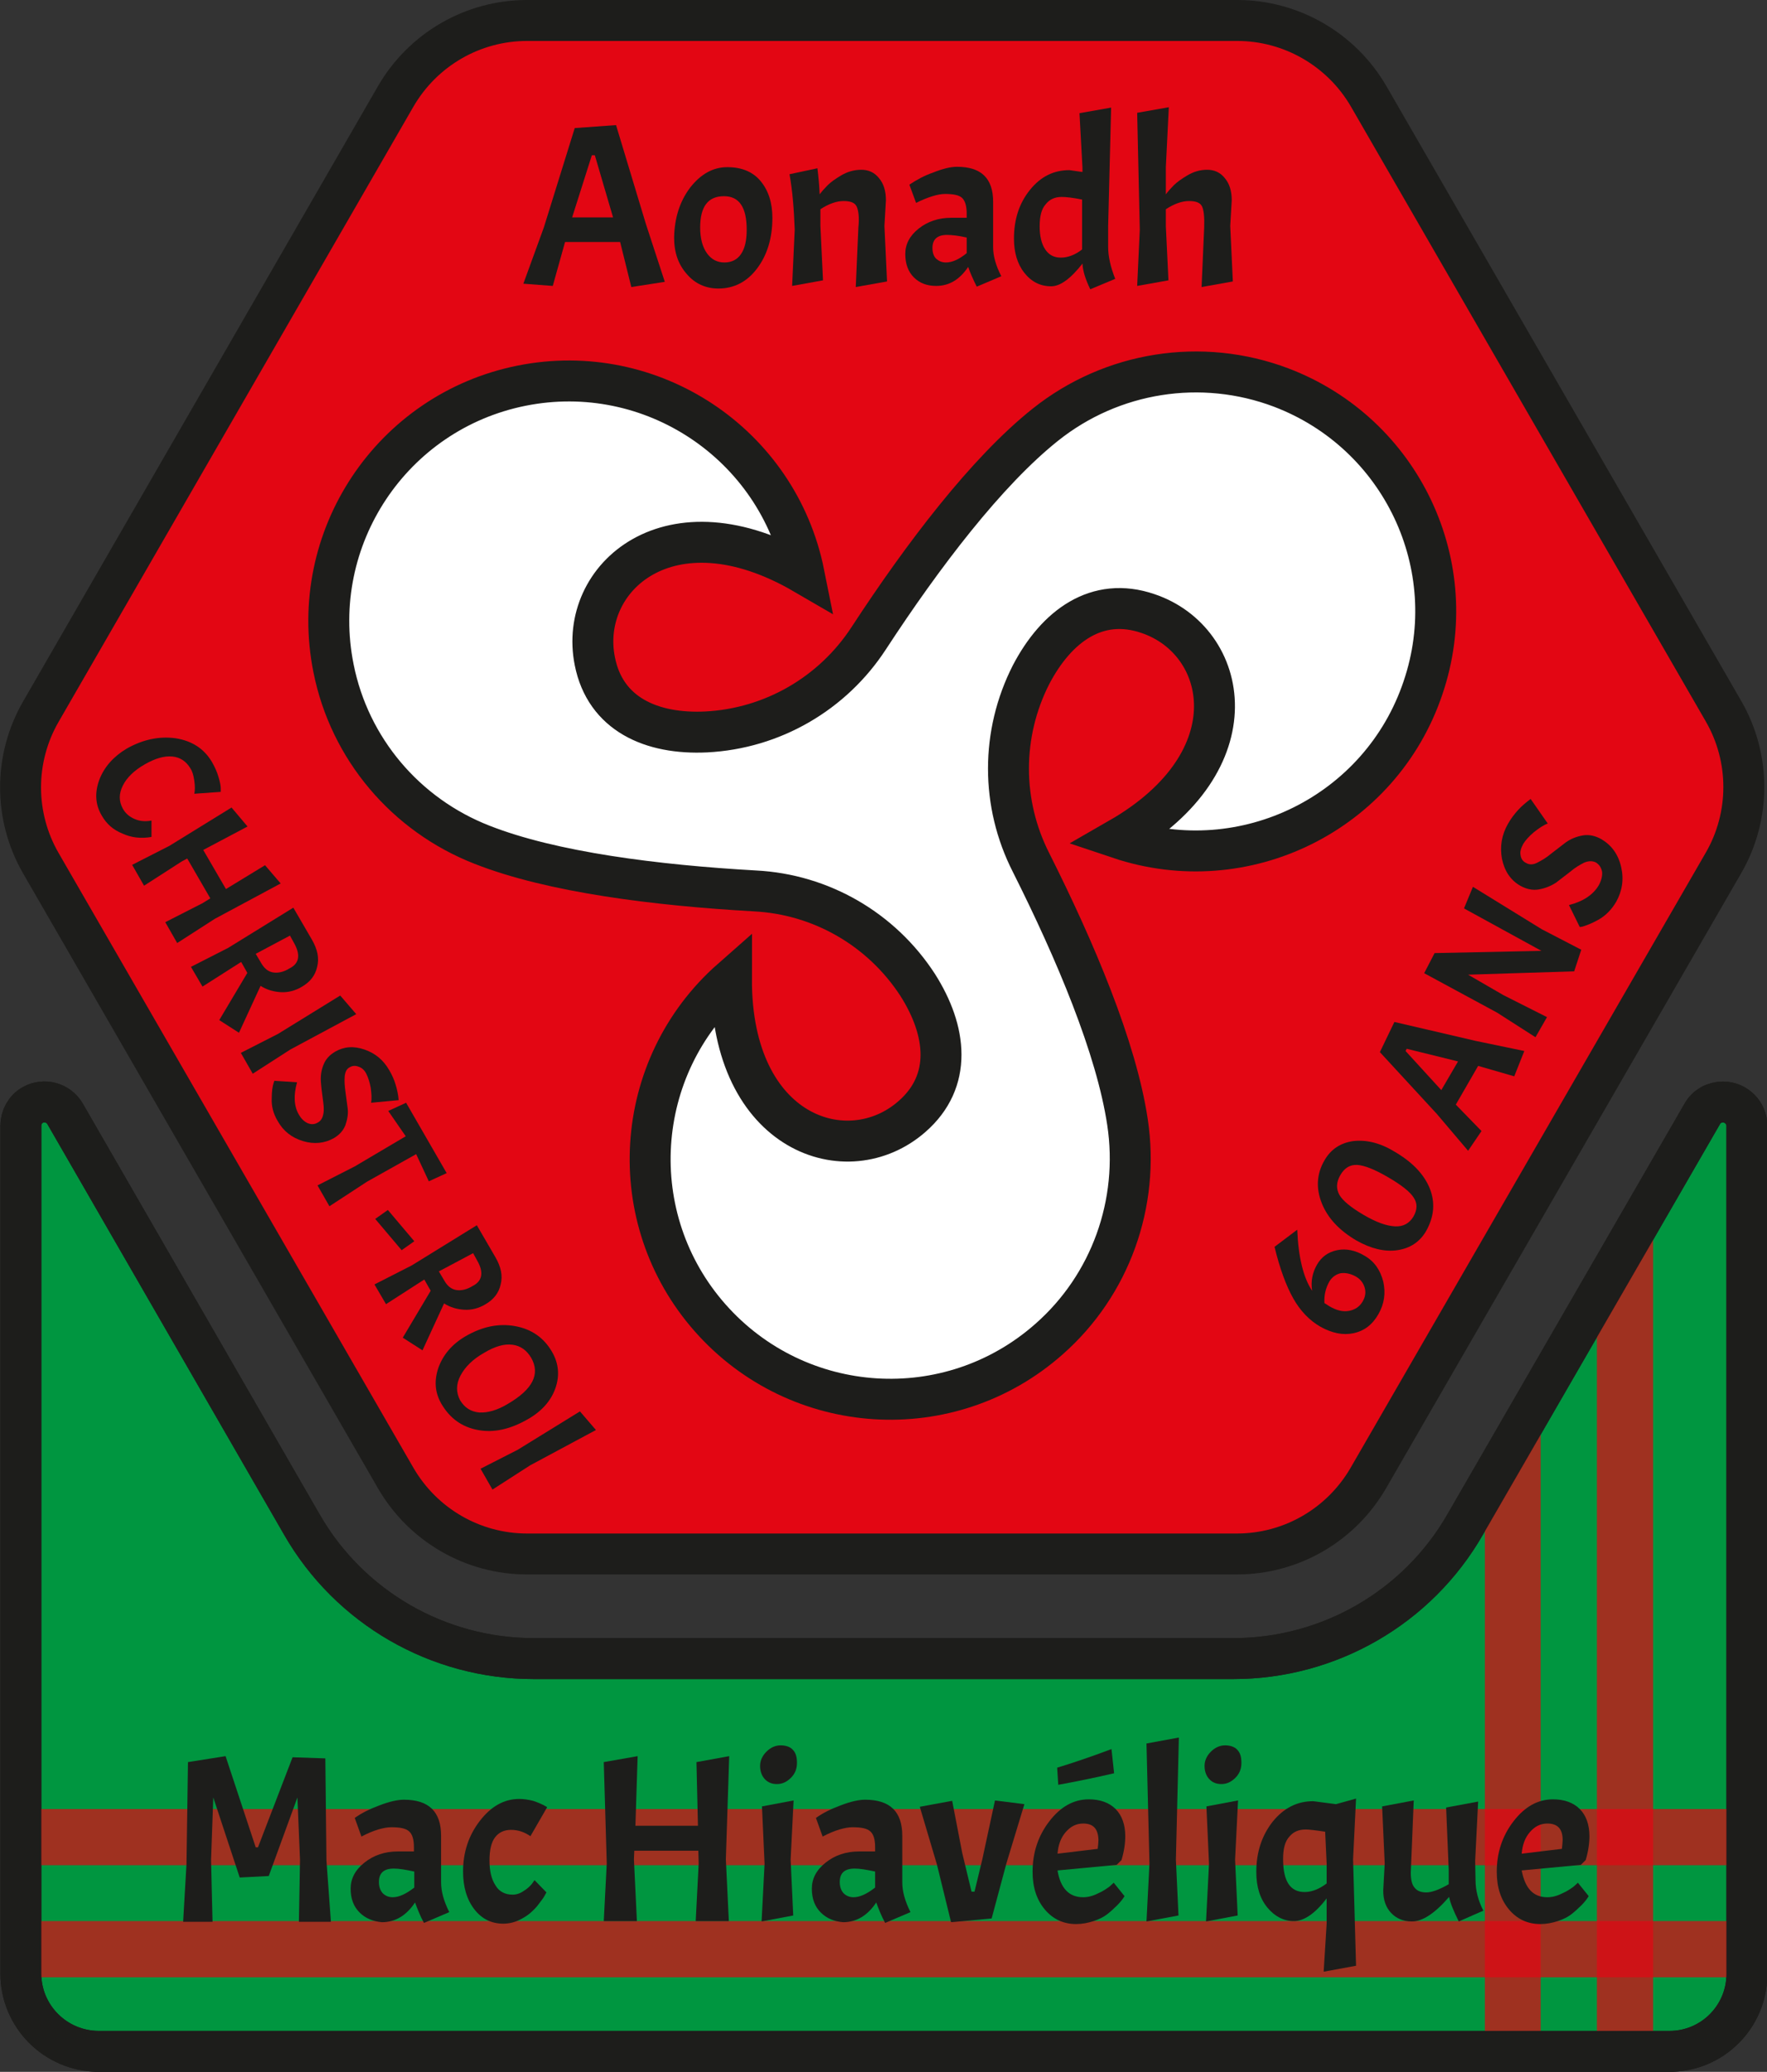 <?xml version="1.0" encoding="utf-8"?>
<!-- Generator: Adobe Illustrator 24.0.3, SVG Export Plug-In . SVG Version: 6.00 Build 0)  -->
<svg version="1.1" id="Calque_1" xmlns="http://www.w3.org/2000/svg" xmlns:xlink="http://www.w3.org/1999/xlink" x="0px" y="0px"
	 viewBox="0 0 474.7 556.5" style="enable-background:new 0 0 474.7 556.5;" xml:space="preserve">
<rect x="0" y="0" width="474.7" height="556.5" fill="#333333" stroke="none"/>
<style type="text/css">
	.st0{fill:#009640;stroke:#1D1D1B;stroke-width:11;stroke-miterlimit:10;}
	.st1{opacity:0.7;fill:#E30613;enable-background:new    ;}
	.st2{enable-background:new    ;}
	.st3{fill:#1D1D1B;}
	.st4{fill:none;stroke:#1D1D1B;stroke-width:11;stroke-miterlimit:10;}
	.st5{fill:#E30613;stroke:#1D1D1B;stroke-width:11;stroke-miterlimit:10;}
	.st6{fill:#FFFFFF;stroke:#1D1D1B;stroke-width:11;stroke-miterlimit:10;}
</style>
<title>badge3</title>
<g id="Calque_2_1_">
	<g id="Calque_2-2">
		<path class="st0" d="M457.3,299.2l-63.7,110.3c-12.8,22.3-36.6,36-62.3,36H143.4c-25.7,0-49.5-13.7-62.3-36L17.5,299.2
			c-1.8-3.1-5.7-4.1-8.7-2.4c-2,1.1-3.2,3.3-3.2,5.6v227.7c0,11.5,9.3,20.8,20.8,20.9c0,0,0,0,0,0h422.1c11.5,0,20.8-9.3,20.8-20.8
			V302.4c0-3.5-2.9-6.4-6.4-6.4C460.5,296,458.4,297.2,457.3,299.2z"/>
		<rect x="5.5" y="485.9" class="st1" width="463" height="15.1"/>
		<rect x="5.5" y="516" class="st1" width="463" height="15.1"/>
		<polygon class="st1" points="429,551 429,348.2 444.1,322.1 444.1,551 		"/>
		<polygon class="st1" points="398.9,551 398.9,400.4 413.9,374.3 413.9,551 		"/>
		<g class="st2">
			<path class="st3" d="M68.7,496.2h0.6l9.3-24.2l8.8,0.3l0.3,27.4l1.2,16.5h-8.6l0.3-16.6l-0.7-16.8l-7.7,21.1l-7.8,0.4l-7.1-21.5
				l-0.6,16.8l0.4,16.6h-7.9l0.9-15.5l0.4-27.4l10.1-1.6L68.7,496.2z"/>
			<path class="st3" d="M96.6,513.7c-1.6-1.6-2.4-3.7-2.4-6.4c0-2.7,1.2-5,3.7-7c2.5-2,5.5-3,9-3h4.3v-1.1c0-2.1-0.4-3.5-1.3-4.3
				c-0.9-0.8-2.4-1.1-4.8-1.1c-1,0-2.1,0.2-3.5,0.6c-1.3,0.4-2.8,1-4.5,1.9l-1.8-5c1.8-1.3,4-2.4,6.7-3.4c2.6-1,4.8-1.5,6.5-1.5
				c6.7,0,10,3.2,10,9.7v12.5c0,2.4,0.7,5,2.2,8l-6.8,2.9c-1.1-2-1.8-3.9-2.4-5.5c-2.3,3.5-5.3,5.3-8.9,5.3
				C100.3,516.1,98.2,515.3,96.6,513.7z M105.5,509.6c1.7,0,3.6-0.9,5.8-2.6v-4.3c-2.3-0.5-4.1-0.8-5.5-0.8c-2.7,0-4,1.2-4,3.6
				c0,1.2,0.3,2.2,1,3C103.5,509.2,104.4,509.6,105.5,509.6z"/>
			<path class="st3" d="M137.3,491.5c-1.9,0-3.3,0.7-4.3,2c-1,1.3-1.5,3.4-1.5,6.2s0.5,5,1.6,6.7c1,1.7,2.6,2.5,4.6,2.5
				c1,0,2-0.3,3-1c1-0.6,1.7-1.3,2.2-1.9l0.7-1l3.2,3.3c-0.1,0.2-0.3,0.5-0.5,0.9c-0.2,0.4-0.7,1.1-1.4,2c-0.7,1-1.5,1.8-2.4,2.6
				c-0.8,0.7-1.9,1.4-3.2,2c-1.3,0.6-2.7,0.9-4.1,0.9c-3.2,0-5.8-1.3-7.8-3.9c-2-2.6-3-6-3-10.1c0-5.2,1.5-9.7,4.5-13.6
				c3-3.9,6.5-5.9,10.6-5.9c1.2,0,2.5,0.2,3.7,0.5c1.2,0.4,2.5,0.9,3.8,1.7l-4.5,7.8C140.9,492.1,139.2,491.5,137.3,491.5z"/>
			<path class="st3" d="M195.9,471.7l-0.9,27.7l0.8,16.6h-8.9l0.8-15.5l-0.1-3.4h-17.2l-0.1,2.3l0.8,16.6h-8.9l0.8-15.5l-0.8-27.2
				l9.1-1.6l-0.6,18.7h16.8l-0.4-17.1L195.9,471.7z"/>
			<path class="st3" d="M204.2,474.3c0-1.4,0.6-2.7,1.7-3.8c1.1-1.1,2.4-1.7,3.8-1.7c1.4,0,2.6,0.4,3.3,1.2c0.8,0.8,1.1,2,1.1,3.5
				c0,1.6-0.5,2.9-1.6,4c-1.1,1.1-2.3,1.7-3.8,1.7c-1.4,0-2.5-0.5-3.3-1.4C204.6,476.9,204.2,475.7,204.2,474.3z M213.2,483.6
				l-0.8,15.9l0.7,15l-8.5,1.6l0.8-15.5l-0.7-15.4L213.2,483.6z"/>
			<path class="st3" d="M220.5,513.7c-1.6-1.6-2.4-3.7-2.4-6.4c0-2.7,1.2-5,3.7-7c2.5-2,5.5-3,9-3h4.3v-1.1c0-2.1-0.4-3.5-1.3-4.3
				c-0.9-0.8-2.4-1.1-4.8-1.1c-1,0-2.1,0.2-3.5,0.6c-1.3,0.4-2.8,1-4.5,1.9l-1.8-5c1.8-1.3,4-2.4,6.7-3.4c2.6-1,4.8-1.5,6.5-1.5
				c6.7,0,10,3.2,10,9.7v12.5c0,2.4,0.7,5,2.2,8l-6.8,2.9c-1.1-2-1.8-3.9-2.4-5.5c-2.3,3.5-5.3,5.3-8.9,5.3
				C224.1,516.1,222.1,515.3,220.5,513.7z M229.3,509.6c1.7,0,3.6-0.9,5.8-2.6v-4.3c-2.3-0.5-4.1-0.8-5.5-0.8c-2.7,0-4,1.2-4,3.6
				c0,1.2,0.3,2.2,1,3C227.3,509.2,228.2,509.6,229.3,509.6z"/>
			<path class="st3" d="M261,508.1h0.8l2.1-8.7l3.4-15.8l7.9,1l-4.8,15.8l-4,14.9l-10.9,1l-3.8-15.5l-4.6-15.5l8.7-1.6l2.7,14
				L261,508.1z"/>
			<path class="st3" d="M291,509.6c1.2,0,2.5-0.3,3.9-1c1.4-0.6,2.4-1.3,3.2-1.9l1.1-1l2.9,3.6c-0.4,0.7-1.1,1.6-2,2.5
				c-0.9,0.9-1.8,1.7-2.7,2.4s-2.1,1.3-3.6,1.8c-1.5,0.5-3.1,0.8-4.7,0.8c-3.4,0-6.2-1.3-8.4-3.9c-2.2-2.6-3.3-6-3.3-10.1
				c0-5.2,1.5-9.7,4.5-13.6c3-3.9,6.5-5.9,10.6-5.9c3.1,0,5.5,0.9,7.2,2.6s2.6,4.2,2.6,7.3c0,1.9-0.3,4-1,6.4l-1.3,1.3l-15.9,1.5
				C284.9,507.2,287.2,509.6,291,509.6z M298.6,469.8l0.7,6.5c-5.6,1.3-10.6,2.3-15,3.1l-0.3-4.6
				C287.6,473.7,292.5,472.1,298.6,469.8z M291,489.8c-1.9,0-3.4,0.8-4.7,2.3c-1.3,1.5-2,3.4-2.2,5.8l10.8-1.3
				c0.1-1,0.2-1.8,0.2-2.4C295,491.2,293.7,489.8,291,489.8z"/>
			<path class="st3" d="M316.7,466.7l-0.8,32.8l0.7,15l-8.6,1.6l0.8-15.5l-0.8-32.3L316.7,466.7z"/>
			<path class="st3" d="M323.6,474.3c0-1.4,0.6-2.7,1.7-3.8c1.1-1.1,2.4-1.7,3.8-1.7c1.4,0,2.6,0.4,3.3,1.2c0.8,0.8,1.1,2,1.1,3.5
				c0,1.6-0.5,2.9-1.6,4c-1.1,1.1-2.3,1.7-3.8,1.7c-1.4,0-2.5-0.5-3.3-1.4C324,476.9,323.6,475.7,323.6,474.3z M332.6,483.6
				l-0.8,15.9l0.7,15l-8.5,1.6l0.8-15.5l-0.7-15.4L332.6,483.6z"/>
			<path class="st3" d="M356.4,509.9c-3.1,4.1-6.1,6.1-8.8,6.1c-2.7,0-5.1-1.2-7.1-3.6c-2-2.4-3-5.6-3-9.6c0-5.3,1.5-9.8,4.4-13.5
				c3-3.7,6.6-5.5,10.9-5.5l6.1,0.8l5.4-1.5l-0.8,16.3l0.8,28.6l-8.7,1.6l0.8-12.9V509.9z M344.7,499.3c0,6,1.9,8.9,5.8,8.9
				c1.9,0,3.9-0.8,5.9-2.3v-5.4l-0.4-8.5c-2.6-0.4-4.4-0.6-5.2-0.6c-1.9,0-3.3,0.6-4.4,1.9C345.2,494.6,344.7,496.6,344.7,499.3z"/>
			<path class="st3" d="M379.3,516.1c-2.3,0-4.2-0.8-5.6-2.3c-1.4-1.5-2.1-3.5-2.1-6l0.4-7.3l-0.7-15.3l8.5-1.6L379,503
				c0,1.8,0.3,3.2,1,4c0.7,0.9,1.7,1.3,3.2,1.3c1.4,0,3.4-0.7,6-2.2v-3.8l-0.7-16.8l8.6-1.6l-0.8,15.9l0.1,5.2
				c0,2.7,0.7,5.5,2.1,8.2l-6.6,2.9c-1.4-2.8-2.3-5-2.6-6.6C385.5,513.9,382.2,516.1,379.3,516.1z"/>
			<path class="st3" d="M415.7,509.6c1.2,0,2.5-0.3,3.9-1c1.4-0.6,2.4-1.3,3.2-1.9l1.1-1l2.9,3.6c-0.4,0.7-1.1,1.6-2,2.5
				c-0.9,0.9-1.8,1.7-2.7,2.4s-2.1,1.3-3.6,1.8c-1.5,0.5-3.1,0.8-4.7,0.8c-3.4,0-6.2-1.3-8.4-3.9c-2.2-2.6-3.3-6-3.3-10.1
				c0-5.2,1.5-9.7,4.5-13.6c3-3.9,6.5-5.9,10.6-5.9c3.1,0,5.5,0.9,7.2,2.6s2.6,4.2,2.6,7.3c0,1.9-0.3,4-1,6.4l-1.3,1.3l-15.9,1.5
				C409.7,507.2,411.9,509.6,415.7,509.6z M415.7,489.8c-1.9,0-3.4,0.8-4.7,2.3c-1.3,1.5-2,3.4-2.2,5.8l10.8-1.3
				c0.1-1,0.2-1.8,0.2-2.4C419.8,491.2,418.4,489.8,415.7,489.8z"/>
		</g>
		<path class="st4" d="M457.3,299.2l-63.7,110.3c-12.8,22.3-36.6,36-62.3,36H143.4c-25.7,0-49.5-13.7-62.3-36L17.5,299.2
			c-1.8-3.1-5.7-4.1-8.7-2.4c-2,1.1-3.2,3.3-3.2,5.6v227.7c0,11.5,9.3,20.8,20.8,20.9c0,0,0,0,0,0h422.1c11.5,0,20.8-9.3,20.8-20.8
			V302.4c0-3.5-2.9-6.4-6.4-6.4C460.5,296,458.4,297.2,457.3,299.2z"/>
		<path class="st5" d="M332.4,5.5H141.6c-14.6,0-28,7.8-35.3,20.4L11,191.1c-7.3,12.6-7.3,28.2,0,40.8L106.3,397
			c7.3,12.6,20.7,20.4,35.3,20.4h190.7c14.6,0,28-7.8,35.3-20.4l95.4-165.2c7.3-12.6,7.3-28.2,0-40.8L367.7,25.9
			C360.4,13.3,346.9,5.5,332.4,5.5z"/>
		<g class="st2">
			<path class="st3" d="M27.3,219c-1.7-2.9-1.9-6.1-0.6-9.6c1.3-3.4,3.8-6.2,7.3-8.3c4.4-2.5,8.8-3.4,13.2-2.8
				c4.4,0.7,7.6,2.8,9.7,6.3c0.8,1.4,1.4,2.7,1.8,4.1c0.4,1.3,0.6,2.4,0.6,3l0,1l-7.1,0.5c0.2-0.9,0.2-2.1,0-3.5
				c-0.2-1.4-0.5-2.5-1.1-3.4c-1.1-1.8-2.7-2.9-4.8-3.1c-2.2-0.2-4.6,0.5-7.4,2.1c-2.8,1.6-4.8,3.5-5.9,5.7c-1.1,2.2-1.1,4.2,0,6.2
				c0.7,1.3,1.8,2.2,3.2,2.8c1.4,0.6,2.9,0.7,4.5,0.4l0,4.4c-2.8,0.5-5.4,0.2-7.8-0.9C30.4,222.9,28.6,221.3,27.3,219z"/>
			<path class="st3" d="M75.4,237.3l-17.7,9.5l-10.1,6.5l-3.2-5.6l10-5.1l2.1-1.3l-6.2-10.7l-1.5,0.8l-10.1,6.5l-3.2-5.6l10-5.1
				l16.7-10.3l4.3,5.1l-11.9,6.3l6.1,10.5l10.5-6.4L75.4,237.3z"/>
			<path class="st3" d="M66.1,260.7l-1.3-2.3l-0.2,0.1L54.4,265l-3.1-5.3l10-5.1l17.5-10.8l5,8.6c1.5,2.6,2,5,1.4,7.3
				c-0.5,2.3-1.9,4.1-4.2,5.4c-1.7,1-3.6,1.5-5.5,1.4c-1.9-0.1-3.8-0.6-5.5-1.7l-5.8,12.6l-5.3-3.4l7.5-12.6
				C66.5,261.3,66.3,261.1,66.1,260.7z M79,253.3l-1.1-2l-9.2,4.9l1.6,2.7c0.8,1.3,1.8,2.1,3.1,2.3c1.3,0.2,2.8-0.1,4.4-1.1
				C80.4,258.8,80.8,256.5,79,253.3z"/>
			<path class="st3" d="M95.7,272.4L78,281.9l-10.1,6.5l-3.2-5.6l10-5.1l16.7-10.3L95.7,272.4z"/>
			<path class="st3" d="M79.8,290.7c-1,3.6-0.8,6.5,0.5,8.7c0.7,1.2,1.5,1.9,2.4,2.3c1,0.4,1.9,0.3,2.7-0.2c0.9-0.5,1.3-1.3,1.5-2.5
				s0-2.5-0.2-4s-0.4-3-0.5-4.5s0.1-3,0.7-4.5c0.6-1.5,1.6-2.6,3.1-3.5c2.4-1.4,5-1.6,7.9-0.6c2.9,1,5.1,2.8,6.7,5.6
				c0.7,1.2,1.3,2.5,1.7,3.9c0.4,1.3,0.7,2.7,0.8,4.1l-7.4,0.7c0.2-1.1,0.1-2.4-0.1-4c-0.3-1.6-0.7-2.8-1.2-3.8s-1.2-1.6-2.1-1.9
				c-0.8-0.3-1.6-0.3-2.4,0.2c-0.8,0.4-1.2,1.3-1.3,2.5c-0.1,1.2,0,2.5,0.2,4c0.2,1.5,0.4,3,0.6,4.5c0.2,1.5-0.1,3-0.6,4.5
				c-0.6,1.5-1.6,2.6-3.1,3.5c-2.5,1.4-5.3,1.7-8.3,0.8c-3-0.9-5.3-2.7-6.8-5.4c-1.2-2-1.7-4-1.6-6.1c0-1.8,0.2-3.2,0.5-4.1l0.2-0.6
				L79.8,290.7z"/>
			<path class="st3" d="M104.3,298.4l4.8-2.2l10.9,18.9l-4.8,2.2l-3.4-7.3l-13.2,7.4L88.5,324l-3.2-5.6l10-5.1l13.7-8.1L104.3,298.4
				z"/>
			<path class="st3" d="M100.8,327.4l3.4-2.4l7.1,8.4l-3.4,2.4L100.8,327.4z"/>
			<path class="st3" d="M115.3,346l-1.3-2.3l-0.2,0.1l-10.1,6.5l-3.1-5.3l10-5.1l17.5-10.8l5,8.6c1.5,2.6,2,5,1.4,7.3
				c-0.5,2.3-1.9,4.1-4.2,5.4c-1.7,1-3.6,1.5-5.5,1.4c-1.9-0.1-3.8-0.6-5.5-1.7l-5.8,12.6l-5.3-3.4l7.5-12.6
				C115.7,346.6,115.5,346.4,115.3,346z M128.2,338.6l-1.1-2l-9.2,4.9l1.6,2.7c0.8,1.3,1.8,2.1,3.1,2.3c1.3,0.2,2.8-0.1,4.4-1.1
				C129.6,344.1,130,341.7,128.2,338.6z"/>
			<path class="st3" d="M148.3,363.1c1.8,3.1,2.1,6.4,0.9,9.8c-1.2,3.4-3.7,6.2-7.4,8.3c-4.7,2.7-9.1,3.7-13.4,2.9
				c-4.3-0.8-7.5-3.1-9.8-7c-1.8-3.1-2-6.3-0.8-9.8c1.3-3.5,3.7-6.3,7.3-8.4c4.5-2.6,8.9-3.5,13.3-2.7
				C142.8,357,146.1,359.3,148.3,363.1z M136.4,377.1c6.7-3.9,8.8-8,6.3-12.4c-1.2-2-2.8-3.2-5-3.5c-2.2-0.3-4.7,0.4-7.7,2.2
				c-3,1.7-5.1,3.8-6.3,6.1c-1.2,2.3-1.2,4.5-0.1,6.6c1.2,2,2.9,3.1,5.2,3.3C131,379.5,133.6,378.8,136.4,377.1z"/>
			<path class="st3" d="M160.1,384.1l-17.7,9.5l-10.1,6.5l-3.2-5.6l10-5.1l16.7-10.3L160.1,384.1z"/>
		</g>
		<g class="st2">
			<path class="st3" d="M352.5,346.7c-0.4-2.6,0.1-4.9,1.3-7c1.2-2.1,3-3.4,5.4-3.9c2.4-0.5,4.9,0,7.4,1.5c2.6,1.5,4.2,3.8,5,6.9
				c0.7,3.1,0.3,6-1.3,8.8s-3.8,4.5-6.7,5.1c-2.8,0.6-5.7,0-8.8-1.7c-3-1.7-5.5-4.3-7.4-7.7c-1.9-3.4-3.6-8-5-13.8l6.1-4.6
				C348.8,337.8,350.2,343.3,352.5,346.7z M357.2,344.1c-1.1,1.9-1.5,3.8-1.4,5.9c0.6,0.4,1.1,0.7,1.4,0.9c1.9,1.1,3.6,1.5,5.2,1.2
				c1.6-0.3,2.8-1.1,3.6-2.4c0.8-1.3,1-2.6,0.6-3.9c-0.4-1.3-1.2-2.3-2.5-3s-2.7-1-4-0.8C358.9,342.3,357.9,343,357.2,344.1z"/>
			<path class="st3" d="M355.8,311.7c1.7-3,4.3-4.7,7.7-5.2c3.4-0.4,7.1,0.4,10.9,2.7c4.9,2.8,8.1,6.1,9.7,10
				c1.5,3.8,1.2,7.6-1,11.5c-1.7,2.9-4.3,4.6-7.7,5.1s-7.1-0.4-11-2.6c-4.6-2.7-7.7-6-9.3-10S353.7,315.3,355.8,311.7z M379.7,326.8
				c1.1-1.9,1.1-3.6,0.1-5.1c-1-1.6-3.3-3.4-6.9-5.5c-3.6-2.1-6.4-3.2-8.3-3.3c-1.9-0.1-3.4,0.8-4.5,2.7s-1.2,3.6-0.3,5.3
				c0.9,1.6,3.1,3.4,6.5,5.4s6.2,3,8.5,3.1C377,329.5,378.6,328.6,379.7,326.8z"/>
			<path class="st3" d="M406.8,289.1l-9.7-2.8l-6,10.4l6.9,7.1l-3.6,5.3l-8.4-9.9l-15.3-16.6l3.9-8.1l21.9,5.1l13,2.7L406.8,289.1z
				 M377.9,281.7l-0.3,0.6l9.6,10.5l4.5-7.7L377.9,281.7z"/>
			<path class="st3" d="M395.7,238.2l18.5,11.4l10.6,5.5l-1.9,5.8l-28.5,0.9l9.5,5.5l11.7,5.9l-3.1,5.4l-10.3-6.6l-19.6-10.6
				l2.8-5.4l28.7-0.6l-20.8-11.4L395.7,238.2z"/>
			<path class="st3" d="M421.5,243.1c3.9-1,6.5-2.8,8-5.3c0.7-1.3,1-2.5,0.9-3.6c-0.2-1.1-0.7-1.9-1.6-2.5c-0.9-0.5-2-0.5-3.2,0
				c-1.2,0.6-2.4,1.3-3.7,2.4c-1.3,1-2.6,2-3.9,3c-1.4,0.9-2.9,1.5-4.6,1.8c-1.7,0.3-3.4-0.1-5-1c-2.6-1.5-4.2-3.9-4.9-7.2
				c-0.6-3.3-0.1-6.4,1.6-9.4c0.8-1.4,1.7-2.6,2.7-3.7c1-1.1,2.2-2.1,3.4-3l4.6,6.6c-1.1,0.4-2.3,1.2-3.7,2.3
				c-1.3,1.1-2.3,2.2-2.9,3.2c-0.6,1.1-0.9,2.1-0.7,3c0.1,0.9,0.6,1.7,1.5,2.1c0.8,0.5,1.9,0.5,3-0.1c1.2-0.6,2.4-1.3,3.7-2.4
				c1.3-1,2.6-2,3.9-3c1.4-1,2.9-1.6,4.6-1.9c1.7-0.3,3.4,0.1,5,1c2.7,1.6,4.5,4,5.3,7.4c0.8,3.4,0.3,6.5-1.3,9.4
				c-1.3,2.2-2.9,3.8-4.9,4.9c-1.8,1-3.2,1.5-4.2,1.8l-0.7,0.1L421.5,243.1z"/>
		</g>
		<g class="st2">
			<path class="st3" d="M169.6,77.1l-3-12.1h-14.8l-3.3,11.8l-7.9-0.6l5.5-15.1l8.3-26.7l11.1-0.8l8,26.5l5.1,15.6L169.6,77.1z
				 M159.8,41.7H159l-5.3,16.7h11L159.8,41.7z"/>
			<path class="st3" d="M185.4,50.4c2.9-3.7,6.2-5.5,10-5.5c3.8,0,6.8,1.2,8.9,3.7c2.1,2.5,3.2,5.8,3.2,9.9c0,5.5-1.4,10-4.1,13.6
				c-2.7,3.6-6.2,5.4-10.4,5.4c-3.4,0-6.3-1.3-8.5-3.9c-2.3-2.6-3.4-5.8-3.4-9.8C181.2,58.6,182.6,54.1,185.4,50.4z M200.6,61.7
				c0-6-2-9-6.1-9c-4.3,0-6.4,2.8-6.4,8.4c0,2.9,0.6,5.2,1.8,6.9c1.2,1.7,2.8,2.5,4.7,2.5c2,0,3.5-0.8,4.5-2.3
				C200.1,66.7,200.6,64.6,200.6,61.7z"/>
			<path class="st3" d="M230.1,55.4c-0.5-1-1.7-1.4-3.5-1.4c-1.8,0-3.9,0.7-6.2,2.2v4.5l0.7,14.6l-8.3,1.5l0.7-15.1
				c-0.2-5.5-0.6-10.5-1.4-14.9l7.5-1.6c0.3,2.4,0.5,4.7,0.6,7c0.6-0.8,1.3-1.6,2.1-2.4c0.8-0.8,2-1.7,3.7-2.7
				c1.7-1,3.5-1.5,5.4-1.5c1.9,0,3.5,0.7,4.7,2.2c1.3,1.5,1.9,3.5,1.9,6l-0.4,6.9l0.7,14.9l-8.4,1.5l0.7-16
				C230.9,58.3,230.6,56.4,230.1,55.4z"/>
			<path class="st3" d="M245.5,74.5c-1.5-1.5-2.3-3.6-2.3-6.3c0-2.6,1.2-4.9,3.6-6.8c2.4-1.9,5.3-2.9,8.7-2.9h4.2v-1.1
				c0-2-0.4-3.4-1.2-4.2s-2.4-1.1-4.6-1.1c-1,0-2.1,0.2-3.4,0.6c-1.3,0.4-2.8,1-4.4,1.8l-1.8-4.9c1.8-1.2,3.9-2.4,6.5-3.3
				c2.5-1,4.6-1.5,6.3-1.5c6.5,0,9.7,3.1,9.7,9.4v12.2c0,2.3,0.7,4.9,2.2,7.8l-6.6,2.8c-1-2-1.8-3.8-2.3-5.3
				c-2.3,3.4-5.1,5.1-8.6,5.1C249.1,76.8,247.1,76.1,245.5,74.5z M254.1,70.5c1.7,0,3.5-0.8,5.6-2.5v-4.2c-2.2-0.5-4-0.7-5.3-0.7
				c-2.6,0-3.9,1.2-3.9,3.5c0,1.2,0.3,2.2,1,2.9C252.2,70.1,253,70.5,254.1,70.5z"/>
			<path class="st3" d="M290.8,70.8c-3.2,4.1-6,6.1-8.4,6.1c-2.9,0-5.3-1.2-7.2-3.6c-1.9-2.4-2.8-5.5-2.8-9.2
				c0-5.2,1.4-9.5,4.3-13.1c2.9-3.6,6.4-5.3,10.6-5.3l3.5,0.5v-1.2L290,30.4l8.5-1.5l-0.8,31.9v5.5c0,2.5,0.6,5.3,1.9,8.6l-6.7,2.8
				C291.6,75,290.9,72.8,290.8,70.8z M279.3,60.8c0,2.6,0.5,4.7,1.5,6.2c1,1.5,2.4,2.2,4.2,2.2c1.8,0,3.8-0.7,5.7-2.2V53.6
				c-2.5-0.5-4.3-0.7-5.5-0.7c-1.9,0-3.3,0.7-4.3,2C279.8,56.1,279.3,58.1,279.3,60.8z"/>
			<path class="st3" d="M322.9,55.4c-0.5-1-1.7-1.4-3.5-1.4c-1.8,0-3.9,0.7-6.2,2.2v4.5l0.7,14.6l-8.4,1.5l0.7-15.1l-0.7-31.4
				l8.5-1.5l-0.8,16.1v7.3c0.6-0.8,1.3-1.6,2.1-2.4s2-1.7,3.7-2.7c1.7-1,3.4-1.5,5.3-1.5s3.5,0.7,4.7,2.2c1.3,1.5,1.9,3.5,1.9,6
				l-0.4,6.9l0.7,14.9l-8.4,1.5l0.7-16C323.6,58.3,323.4,56.4,322.9,55.4z"/>
		</g>
		<path class="st6" d="M344.2,104.1c-21.4-8.1-45.5-4.3-63.4,10c-15.8,12.6-32.9,35.1-47.4,57.3c-9.7,14.9-25.9,24.3-43.7,25.2
			c-14.7,0.7-27.1-4.8-29.9-19c-4.5-22.4,20.1-44.5,56.2-23.5c-7-34.9-41-57.5-75.9-50.5c-34.9,7-57.5,41-50.5,75.9
			c4.3,21.6,19.4,39.4,39.9,47.4c18.8,7.4,46.8,10.9,73.3,12.4c17.8,0.9,34,10.3,43.7,25.2c7.9,12.4,9.4,25.9-1.5,35.4
			c-17.2,15.1-48.6,4.9-48.5-36.9c-26.7,23.5-29.3,64.3-5.7,91s64.3,29.3,91,5.7c16.5-14.5,24.4-36.5,21.1-58.3
			c-3-20-14-46-25.9-69.7c-8.1-15.9-8.1-34.6,0-50.5c6.8-13,17.7-21.1,31.4-16.4c21.7,7.3,28.5,39.6-7.7,60.4
			c33.7,11.3,70.3-6.8,81.6-40.5C393.4,152,376.5,116.4,344.2,104.1L344.2,104.1z"/>
	</g>
</g>
</svg>
